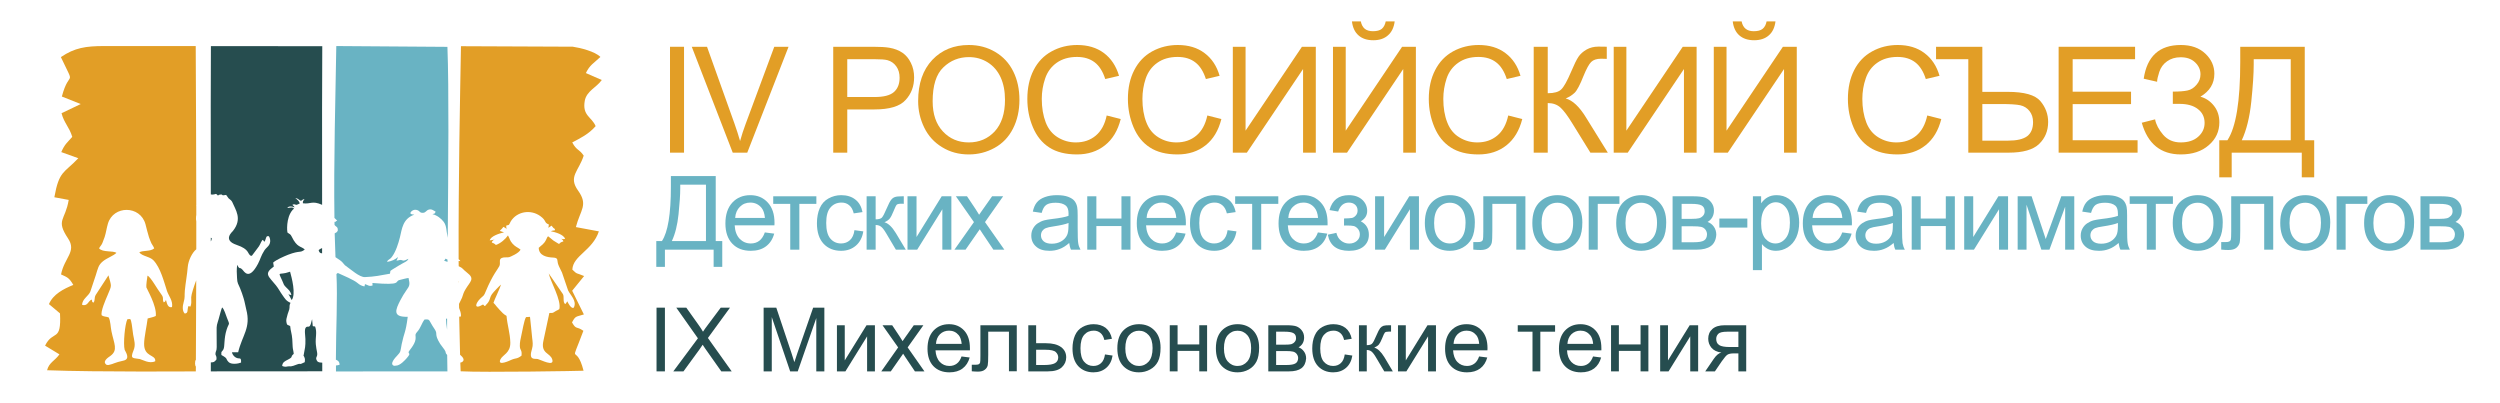 <?xml version="1.0" encoding="UTF-8"?> <svg xmlns="http://www.w3.org/2000/svg" xmlns:xlink="http://www.w3.org/1999/xlink" xmlns:xodm="http://www.corel.com/coreldraw/odm/2003" xml:space="preserve" width="310px" height="50px" version="1.1" style="shape-rendering:geometricPrecision; text-rendering:geometricPrecision; image-rendering:optimizeQuality; fill-rule:evenodd; clip-rule:evenodd" viewBox="0 0 310 50"> <defs> <style type="text/css"> .fil4 {fill:#264D4F} .fil5 {fill:#69B3C3} .fil3 {fill:#E29E26} .fil2 {fill:#264D4F;fill-rule:nonzero} .fil1 {fill:#69B3C3;fill-rule:nonzero} .fil0 {fill:#E29E26;fill-rule:nonzero} </style> </defs> <g id="Слой_x0020_1">  <polygon class="fil0" points="83.08,18.93 83.08,5.8 84.82,5.8 84.82,18.93 "></polygon> <path id="1" class="fil0" d="M90.86 18.93l-5.08 -13.13 1.89 0 3.41 9.54c0.27,0.76 0.5,1.48 0.69,2.15 0.2,-0.72 0.43,-1.44 0.7,-2.15l3.54 -9.54 1.77 0 -5.12 13.13 -1.8 0z"></path> <path id="2" class="fil0" d="M103.32 18.93l0 -13.13 4.96 0c0.87,0 1.53,0.04 2,0.12 0.64,0.11 1.18,0.32 1.62,0.62 0.44,0.3 0.79,0.72 1.05,1.26 0.27,0.54 0.4,1.14 0.4,1.79 0,1.11 -0.35,2.05 -1.07,2.82 -0.7,0.78 -1.99,1.16 -3.85,1.16l-3.37 0 0 5.36 -1.74 0zm1.74 -6.9l3.39 0c1.13,0 1.92,-0.2 2.4,-0.62 0.47,-0.42 0.7,-1.01 0.7,-1.77 0,-0.55 -0.13,-1.02 -0.41,-1.41 -0.28,-0.39 -0.65,-0.65 -1.1,-0.77 -0.29,-0.08 -0.83,-0.12 -1.62,-0.12l-3.36 0 0 4.69z"></path> <path id="3" class="fil0" d="M113.85 12.54c0,-2.18 0.59,-3.88 1.76,-5.12 1.17,-1.23 2.68,-1.84 4.53,-1.84 1.21,0 2.31,0.29 3.28,0.87 0.97,0.57 1.72,1.38 2.23,2.42 0.51,1.03 0.76,2.2 0.76,3.52 0,1.32 -0.27,2.52 -0.8,3.56 -0.54,1.06 -1.3,1.85 -2.29,2.39 -0.98,0.54 -2.05,0.81 -3.19,0.81 -1.24,0 -2.34,-0.3 -3.31,-0.9 -0.98,-0.59 -1.72,-1.41 -2.22,-2.44 -0.5,-1.03 -0.75,-2.12 -0.75,-3.27zm1.8 0.03c0,1.58 0.42,2.82 1.27,3.73 0.85,0.91 1.92,1.36 3.2,1.36 1.31,0 2.38,-0.46 3.23,-1.37 0.84,-0.92 1.27,-2.22 1.27,-3.91 0,-1.07 -0.18,-2 -0.54,-2.79 -0.37,-0.8 -0.9,-1.41 -1.59,-1.85 -0.7,-0.44 -1.48,-0.66 -2.34,-0.66 -1.23,0 -2.29,0.42 -3.17,1.27 -0.89,0.84 -1.33,2.25 -1.33,4.22z"></path> <path id="4" class="fil0" d="M137.23 14.32l1.74 0.44c-0.36,1.43 -1.01,2.51 -1.96,3.26 -0.94,0.75 -2.1,1.13 -3.46,1.13 -1.41,0 -2.56,-0.29 -3.45,-0.87 -0.89,-0.57 -1.56,-1.41 -2.02,-2.5 -0.46,-1.09 -0.69,-2.26 -0.69,-3.51 0,-1.37 0.26,-2.56 0.78,-3.58 0.52,-1.02 1.26,-1.79 2.23,-2.32 0.96,-0.53 2.02,-0.79 3.18,-0.79 1.31,0 2.41,0.33 3.31,1 0.89,0.67 1.51,1.61 1.87,2.82l-1.71 0.4c-0.3,-0.95 -0.75,-1.65 -1.32,-2.08 -0.58,-0.44 -1.31,-0.66 -2.18,-0.66 -1.01,0 -1.85,0.25 -2.53,0.73 -0.67,0.48 -1.15,1.13 -1.42,1.94 -0.28,0.82 -0.42,1.66 -0.42,2.53 0,1.11 0.17,2.09 0.49,2.92 0.32,0.83 0.83,1.45 1.51,1.86 0.69,0.42 1.43,0.62 2.22,0.62 0.98,0 1.8,-0.28 2.47,-0.84 0.67,-0.56 1.13,-1.39 1.36,-2.5z"></path> <path id="5" class="fil0" d="M149.71 14.32l1.74 0.44c-0.36,1.43 -1.01,2.51 -1.96,3.26 -0.94,0.75 -2.1,1.13 -3.47,1.13 -1.41,0 -2.56,-0.29 -3.44,-0.87 -0.89,-0.57 -1.56,-1.41 -2.02,-2.5 -0.46,-1.09 -0.7,-2.26 -0.7,-3.51 0,-1.37 0.26,-2.56 0.79,-3.58 0.52,-1.02 1.26,-1.79 2.22,-2.32 0.97,-0.53 2.03,-0.79 3.18,-0.79 1.32,0 2.42,0.33 3.31,1 0.9,0.67 1.52,1.61 1.87,2.82l-1.7 0.4c-0.31,-0.95 -0.75,-1.65 -1.33,-2.08 -0.57,-0.44 -1.3,-0.66 -2.18,-0.66 -1,0 -1.85,0.25 -2.52,0.73 -0.68,0.48 -1.15,1.13 -1.43,1.94 -0.27,0.82 -0.41,1.66 -0.41,2.53 0,1.11 0.16,2.09 0.49,2.92 0.32,0.83 0.83,1.45 1.51,1.86 0.68,0.42 1.42,0.62 2.22,0.62 0.97,0 1.79,-0.28 2.46,-0.84 0.68,-0.56 1.13,-1.39 1.37,-2.5z"></path> <polygon id="6" class="fil0" points="152.87,5.8 154.45,5.8 154.45,16.2 161.44,5.8 163.16,5.8 163.16,18.93 161.58,18.93 161.58,8.56 154.61,18.93 152.87,18.93 "></polygon> <path id="7" class="fil0" d="M165.29 5.8l1.58 0 0 10.4 6.99 -10.4 1.71 0 0 13.13 -1.57 0 0 -10.37 -6.97 10.37 -1.74 0 0 -13.13zm6.54 -3.15l1.11 0c-0.09,0.75 -0.37,1.33 -0.83,1.73 -0.46,0.41 -1.06,0.61 -1.82,0.61 -0.77,0 -1.38,-0.2 -1.83,-0.6 -0.46,-0.4 -0.73,-0.98 -0.82,-1.74l1.1 0c0.08,0.41 0.25,0.72 0.49,0.92 0.25,0.2 0.59,0.3 1.01,0.3 0.48,0 0.85,-0.09 1.1,-0.29 0.24,-0.2 0.41,-0.51 0.49,-0.93z"></path> <path id="8" class="fil0" d="M187.02 14.32l1.74 0.44c-0.36,1.43 -1.02,2.51 -1.96,3.26 -0.94,0.75 -2.1,1.13 -3.47,1.13 -1.41,0 -2.56,-0.29 -3.44,-0.87 -0.89,-0.57 -1.56,-1.41 -2.02,-2.5 -0.46,-1.09 -0.7,-2.26 -0.7,-3.51 0,-1.37 0.26,-2.56 0.79,-3.58 0.52,-1.02 1.26,-1.79 2.22,-2.32 0.97,-0.53 2.03,-0.79 3.18,-0.79 1.32,0 2.42,0.33 3.31,1 0.9,0.67 1.52,1.61 1.87,2.82l-1.7 0.4c-0.31,-0.95 -0.75,-1.65 -1.33,-2.08 -0.57,-0.44 -1.3,-0.66 -2.18,-0.66 -1.01,0 -1.85,0.25 -2.52,0.73 -0.68,0.48 -1.16,1.13 -1.43,1.94 -0.27,0.82 -0.41,1.66 -0.41,2.53 0,1.11 0.16,2.09 0.49,2.92 0.32,0.83 0.82,1.45 1.51,1.86 0.68,0.42 1.42,0.62 2.22,0.62 0.97,0 1.79,-0.28 2.46,-0.84 0.68,-0.56 1.13,-1.39 1.37,-2.5z"></path> <path id="9" class="fil0" d="M190.18 5.8l1.74 0 0 5.76c0.8,0 1.35,-0.16 1.67,-0.47 0.33,-0.31 0.74,-1.05 1.24,-2.22 0.36,-0.86 0.66,-1.47 0.9,-1.83 0.24,-0.35 0.57,-0.65 1.01,-0.9 0.43,-0.24 0.92,-0.36 1.44,-0.36 0.67,0 1.02,0.01 1.06,0.02l0 1.5c-0.06,0 -0.18,0 -0.35,-0.01 -0.19,0 -0.31,-0.01 -0.35,-0.01 -0.55,0 -0.97,0.14 -1.24,0.41 -0.27,0.27 -0.58,0.84 -0.94,1.72 -0.44,1.11 -0.81,1.81 -1.11,2.1 -0.31,0.29 -0.67,0.52 -1.1,0.7 0.85,0.23 1.69,1.01 2.51,2.35l2.71 4.37 -2.16 0 -2.2 -3.56c-0.6,-0.99 -1.11,-1.67 -1.51,-2.03 -0.41,-0.37 -0.93,-0.56 -1.58,-0.56l0 6.15 -1.74 0 0 -13.13z"></path> <polygon id="10" class="fil0" points="200.1,5.8 201.67,5.8 201.67,16.2 208.66,5.8 210.38,5.8 210.38,18.93 208.81,18.93 208.81,8.56 201.84,18.93 200.1,18.93 "></polygon> <path id="11" class="fil0" d="M212.51 5.8l1.58 0 0 10.4 6.99 -10.4 1.72 0 0 13.13 -1.58 0 0 -10.37 -6.97 10.37 -1.74 0 0 -13.13zm6.55 -3.15l1.1 0c-0.09,0.75 -0.36,1.33 -0.82,1.73 -0.46,0.41 -1.07,0.61 -1.83,0.61 -0.76,0 -1.37,-0.2 -1.83,-0.6 -0.46,-0.4 -0.73,-0.98 -0.82,-1.74l1.1 0c0.08,0.41 0.25,0.72 0.5,0.92 0.25,0.2 0.58,0.3 1,0.3 0.49,0 0.85,-0.09 1.1,-0.29 0.25,-0.2 0.42,-0.51 0.5,-0.93z"></path> <path id="12" class="fil0" d="M238.98 14.32l1.74 0.44c-0.36,1.43 -1.01,2.51 -1.96,3.26 -0.94,0.75 -2.1,1.13 -3.46,1.13 -1.42,0 -2.56,-0.29 -3.45,-0.87 -0.89,-0.57 -1.56,-1.41 -2.02,-2.5 -0.46,-1.09 -0.69,-2.26 -0.69,-3.51 0,-1.37 0.26,-2.56 0.78,-3.58 0.52,-1.02 1.26,-1.79 2.23,-2.32 0.96,-0.53 2.02,-0.79 3.17,-0.79 1.32,0 2.42,0.33 3.31,1 0.9,0.67 1.52,1.61 1.87,2.82l-1.7 0.4c-0.3,-0.95 -0.75,-1.65 -1.32,-2.08 -0.58,-0.44 -1.31,-0.66 -2.19,-0.66 -1,0 -1.85,0.25 -2.52,0.73 -0.68,0.48 -1.15,1.13 -1.42,1.94 -0.28,0.82 -0.42,1.66 -0.42,2.53 0,1.11 0.17,2.09 0.49,2.92 0.32,0.83 0.83,1.45 1.51,1.86 0.69,0.42 1.42,0.62 2.22,0.62 0.97,0 1.79,-0.28 2.47,-0.84 0.67,-0.56 1.12,-1.39 1.36,-2.5z"></path> <path id="13" class="fil0" d="M240.07 5.8l5.74 0 0 5.59 3.14 0c2.06,0 3.41,0.38 4.06,1.15 0.64,0.76 0.96,1.63 0.96,2.58 0,1.1 -0.37,2.01 -1.12,2.73 -0.74,0.72 -2,1.08 -3.79,1.08l-4.99 0 0 -11.59 -4 0 0 -1.54zm5.74 11.64l3.18 0c1.09,0 1.88,-0.18 2.38,-0.55 0.48,-0.37 0.73,-0.95 0.73,-1.75 0,-0.54 -0.15,-1 -0.44,-1.37 -0.29,-0.37 -0.67,-0.61 -1.15,-0.72 -0.47,-0.1 -1.27,-0.15 -2.38,-0.15l-2.32 0 0 4.54z"></path> <polygon id="14" class="fil0" points="255.27,18.93 255.27,5.8 264.75,5.8 264.75,7.34 257.01,7.34 257.01,11.37 264.25,11.37 264.25,12.91 257.01,12.91 257.01,17.39 265.06,17.39 265.06,18.93 "></polygon> <path id="15" class="fil0" d="M265.58 15.22l1.65 -0.42c0.12,0.64 0.46,1.27 1,1.91 0.55,0.63 1.27,0.95 2.17,0.95 0.92,0 1.65,-0.23 2.18,-0.71 0.53,-0.47 0.79,-1.04 0.79,-1.71 0,-0.72 -0.28,-1.3 -0.84,-1.72 -0.55,-0.43 -1.31,-0.64 -2.27,-0.64l-0.83 0 0 -1.52c0.79,0 1.4,-0.05 1.82,-0.14 0.43,-0.09 0.8,-0.33 1.12,-0.71 0.33,-0.37 0.49,-0.81 0.49,-1.29 0,-0.57 -0.22,-1.06 -0.67,-1.49 -0.44,-0.42 -1.03,-0.63 -1.79,-0.63 -0.66,0 -1.22,0.17 -1.68,0.5 -0.47,0.33 -0.79,0.77 -0.97,1.32 -0.18,0.55 -0.27,0.96 -0.27,1.22l-1.66 -0.38c0.41,-2.79 1.94,-4.18 4.6,-4.18 1.28,0 2.29,0.36 3.04,1.07 0.75,0.71 1.12,1.54 1.12,2.5 0,1.22 -0.58,2.16 -1.73,2.84 0.67,0.18 1.23,0.56 1.68,1.13 0.45,0.57 0.67,1.25 0.67,2.05 0,1.13 -0.43,2.07 -1.31,2.83 -0.87,0.77 -2.03,1.15 -3.47,1.15 -2.48,0 -4.1,-1.31 -4.84,-3.93z"></path> <path id="16" class="fil0" d="M277.79 5.8l8 0 0 11.59 1.17 0 0 4.6 -1.54 0 0 -3.06 -8.69 0 0 3.06 -1.54 0 0 -4.6 1.01 0c1.06,-1.6 1.59,-4.82 1.59,-9.67l0 -1.92zm6.26 1.54l-4.59 0 0 0.67c0,1.12 -0.1,2.65 -0.3,4.59 -0.2,1.94 -0.6,3.54 -1.18,4.79l6.07 0 0 -10.05z"></path> <path id="17" class="fil1" d="M83.19 21.83l5.56 0 0 8.06 0.81 0 0 3.2 -1.07 0 0 -2.13 -6.04 0 0 2.13 -1.07 0 0 -3.2 0.7 0c0.74,-1.11 1.11,-3.35 1.11,-6.72l0 -1.34zm4.35 1.07l-3.19 0 0 0.47c0,0.78 -0.07,1.84 -0.21,3.19 -0.14,1.35 -0.42,2.46 -0.83,3.33l4.23 0 0 -6.99z"></path> <path id="18" class="fil1" d="M94.84 28.82l1.16 0.15c-0.18,0.68 -0.52,1.2 -1.01,1.57 -0.5,0.38 -1.13,0.56 -1.89,0.56 -0.97,0 -1.73,-0.29 -2.3,-0.89 -0.56,-0.59 -0.85,-1.43 -0.85,-2.5 0,-1.11 0.29,-1.97 0.86,-2.59 0.57,-0.61 1.31,-0.92 2.23,-0.92 0.88,0 1.6,0.3 2.16,0.91 0.56,0.6 0.84,1.44 0.84,2.53 0,0.07 0,0.17 -0.01,0.3l-4.93 0c0.04,0.73 0.25,1.28 0.62,1.67 0.37,0.38 0.83,0.58 1.38,0.58 0.41,0 0.76,-0.11 1.05,-0.33 0.29,-0.22 0.52,-0.56 0.69,-1.04zm-3.68 -1.8l3.69 0c-0.05,-0.55 -0.19,-0.97 -0.42,-1.25 -0.36,-0.43 -0.82,-0.65 -1.39,-0.65 -0.51,0 -0.94,0.17 -1.29,0.52 -0.35,0.34 -0.55,0.8 -0.59,1.38z"></path> <polygon id="19" class="fil1" points="95.88,24.34 101.23,24.34 101.23,25.28 99.12,25.28 99.12,30.96 97.99,30.96 97.99,25.28 95.88,25.28 "></polygon> <path id="20" class="fil1" d="M105.95 28.54l1.1 0.15c-0.12,0.76 -0.43,1.35 -0.92,1.77 -0.5,0.43 -1.11,0.64 -1.83,0.64 -0.9,0 -1.63,-0.29 -2.18,-0.88 -0.55,-0.59 -0.82,-1.44 -0.82,-2.54 0,-0.71 0.12,-1.34 0.35,-1.87 0.24,-0.54 0.6,-0.94 1.08,-1.2 0.49,-0.27 1.01,-0.41 1.58,-0.41 0.72,0 1.31,0.19 1.76,0.55 0.46,0.36 0.75,0.88 0.88,1.55l-1.09 0.16c-0.1,-0.44 -0.28,-0.78 -0.55,-1 -0.26,-0.23 -0.58,-0.34 -0.95,-0.34 -0.57,0 -1.03,0.2 -1.38,0.61 -0.36,0.4 -0.53,1.04 -0.53,1.92 0,0.89 0.17,1.53 0.51,1.93 0.34,0.4 0.78,0.61 1.33,0.61 0.44,0 0.81,-0.14 1.1,-0.41 0.3,-0.27 0.49,-0.68 0.56,-1.24z"></path> <path id="21" class="fil1" d="M107.46 24.34l1.12 0 0 2.86c0.36,0 0.61,-0.07 0.76,-0.2 0.14,-0.14 0.35,-0.54 0.63,-1.2 0.22,-0.52 0.4,-0.87 0.54,-1.03 0.13,-0.17 0.29,-0.28 0.47,-0.34 0.18,-0.06 0.47,-0.09 0.86,-0.09l0.23 0 0 0.93 -0.31 -0.01c-0.3,0 -0.49,0.05 -0.57,0.13 -0.09,0.1 -0.22,0.37 -0.4,0.82 -0.17,0.43 -0.33,0.73 -0.47,0.9 -0.14,0.17 -0.36,0.32 -0.65,0.45 0.48,0.13 0.95,0.58 1.42,1.35l1.23 2.05 -1.23 0 -1.21 -2.04c-0.25,-0.42 -0.46,-0.69 -0.64,-0.82 -0.18,-0.13 -0.4,-0.2 -0.66,-0.2l0 3.06 -1.12 0 0 -6.62z"></path> <polygon id="22" class="fil1" points="112.53,24.34 113.65,24.34 113.65,29.39 116.77,24.34 117.97,24.34 117.97,30.96 116.85,30.96 116.85,25.95 113.73,30.96 112.53,30.96 "></polygon> <path id="23" class="fil1" d="M118.35 30.96l2.42 -3.42 -2.24 -3.2 1.38 0 1.05 1.57c0.19,0.29 0.34,0.53 0.45,0.72 0.19,-0.27 0.36,-0.51 0.51,-0.73l1.1 -1.56 1.37 0 -2.25 3.2 2.4 3.42 -1.36 0 -1.37 -2.04 -0.32 -0.49 -1.76 2.53 -1.38 0z"></path> <path id="24" class="fil1" d="M132.58 30.13c-0.41,0.36 -0.81,0.61 -1.2,0.75 -0.38,0.15 -0.8,0.22 -1.24,0.22 -0.73,0 -1.28,-0.17 -1.67,-0.53 -0.4,-0.35 -0.59,-0.8 -0.59,-1.35 0,-0.33 0.07,-0.62 0.22,-0.89 0.15,-0.27 0.34,-0.48 0.58,-0.64 0.24,-0.16 0.51,-0.29 0.81,-0.37 0.22,-0.06 0.55,-0.11 1,-0.17 0.9,-0.1 1.57,-0.23 2,-0.38 0,-0.15 0.01,-0.25 0.01,-0.29 0,-0.46 -0.11,-0.78 -0.32,-0.97 -0.29,-0.25 -0.72,-0.37 -1.28,-0.37 -0.53,0 -0.92,0.09 -1.17,0.27 -0.26,0.19 -0.44,0.52 -0.56,0.99l-1.1 -0.16c0.1,-0.46 0.26,-0.85 0.49,-1.13 0.23,-0.29 0.56,-0.51 1,-0.67 0.43,-0.16 0.93,-0.24 1.5,-0.24 0.57,0 1.03,0.07 1.38,0.2 0.36,0.14 0.62,0.3 0.78,0.5 0.17,0.21 0.29,0.46 0.35,0.77 0.04,0.19 0.06,0.54 0.06,1.03l0 1.49c0,1.04 0.02,1.7 0.07,1.97 0.04,0.28 0.14,0.55 0.28,0.8l-1.18 0c-0.11,-0.23 -0.18,-0.51 -0.22,-0.83zm-0.08 -2.48c-0.41,0.16 -1.03,0.3 -1.84,0.42 -0.46,0.06 -0.79,0.14 -0.98,0.22 -0.2,0.08 -0.34,0.21 -0.45,0.36 -0.1,0.16 -0.15,0.34 -0.15,0.54 0,0.29 0.11,0.54 0.34,0.74 0.22,0.19 0.56,0.29 0.99,0.29 0.43,0 0.82,-0.09 1.16,-0.28 0.33,-0.19 0.58,-0.44 0.74,-0.77 0.12,-0.25 0.18,-0.62 0.18,-1.11l0.01 -0.41z"></path> <polygon id="25" class="fil1" points="134.82,24.34 135.95,24.34 135.95,27.1 139.06,27.1 139.06,24.34 140.18,24.34 140.18,30.96 139.06,30.96 139.06,28.03 135.95,28.03 135.95,30.96 134.82,30.96 "></polygon> <path id="26" class="fil1" d="M145.85 28.82l1.16 0.15c-0.18,0.68 -0.52,1.2 -1.01,1.57 -0.49,0.38 -1.12,0.56 -1.89,0.56 -0.97,0 -1.73,-0.29 -2.3,-0.89 -0.56,-0.59 -0.85,-1.43 -0.85,-2.5 0,-1.11 0.29,-1.97 0.86,-2.59 0.57,-0.61 1.31,-0.92 2.23,-0.92 0.88,0 1.6,0.3 2.16,0.91 0.56,0.6 0.84,1.44 0.84,2.53 0,0.07 0,0.17 -0.01,0.3l-4.93 0c0.04,0.73 0.25,1.28 0.62,1.67 0.37,0.38 0.83,0.58 1.38,0.58 0.41,0 0.76,-0.11 1.05,-0.33 0.29,-0.22 0.52,-0.56 0.69,-1.04zm-3.67 -1.8l3.68 0c-0.05,-0.55 -0.19,-0.97 -0.42,-1.25 -0.36,-0.43 -0.82,-0.65 -1.39,-0.65 -0.51,0 -0.94,0.17 -1.29,0.52 -0.35,0.34 -0.55,0.8 -0.58,1.38z"></path> <path id="27" class="fil1" d="M152.22 28.54l1.1 0.15c-0.12,0.76 -0.43,1.35 -0.93,1.77 -0.49,0.43 -1.1,0.64 -1.82,0.64 -0.91,0 -1.63,-0.29 -2.18,-0.88 -0.55,-0.59 -0.83,-1.44 -0.83,-2.54 0,-0.71 0.12,-1.34 0.36,-1.87 0.24,-0.54 0.59,-0.94 1.08,-1.2 0.48,-0.27 1.01,-0.41 1.58,-0.41 0.71,0 1.3,0.19 1.76,0.55 0.45,0.36 0.75,0.88 0.88,1.55l-1.09 0.16c-0.1,-0.44 -0.29,-0.78 -0.55,-1 -0.27,-0.23 -0.58,-0.34 -0.96,-0.34 -0.56,0 -1.02,0.2 -1.38,0.61 -0.35,0.4 -0.53,1.04 -0.53,1.92 0,0.89 0.17,1.53 0.51,1.93 0.35,0.4 0.79,0.61 1.34,0.61 0.44,0 0.81,-0.14 1.1,-0.41 0.3,-0.27 0.48,-0.68 0.56,-1.24z"></path> <polygon id="28" class="fil1" points="153.16,24.34 158.51,24.34 158.51,25.28 156.39,25.28 156.39,30.96 155.27,30.96 155.27,25.28 153.16,25.28 "></polygon> <path id="29" class="fil1" d="M163.42 28.82l1.16 0.15c-0.18,0.68 -0.51,1.2 -1.01,1.57 -0.49,0.38 -1.12,0.56 -1.89,0.56 -0.96,0 -1.73,-0.29 -2.29,-0.89 -0.57,-0.59 -0.85,-1.43 -0.85,-2.5 0,-1.11 0.28,-1.97 0.86,-2.59 0.57,-0.61 1.31,-0.92 2.22,-0.92 0.88,0 1.6,0.3 2.16,0.91 0.56,0.6 0.84,1.44 0.84,2.53 0,0.07 0,0.17 0,0.3l-4.93 0c0.04,0.73 0.24,1.28 0.61,1.67 0.37,0.38 0.83,0.58 1.38,0.58 0.41,0 0.76,-0.11 1.05,-0.33 0.29,-0.22 0.52,-0.56 0.69,-1.04zm-3.67 -1.8l3.69 0c-0.05,-0.55 -0.19,-0.97 -0.43,-1.25 -0.35,-0.43 -0.81,-0.65 -1.38,-0.65 -0.52,0 -0.95,0.17 -1.3,0.52 -0.35,0.34 -0.54,0.8 -0.58,1.38z"></path> <path id="30" class="fil1" d="M166.66 27.97l0 -0.88c0.47,-0.01 0.79,-0.03 0.96,-0.06 0.17,-0.03 0.34,-0.13 0.49,-0.3 0.15,-0.16 0.23,-0.37 0.23,-0.62 0,-0.3 -0.1,-0.54 -0.3,-0.72 -0.2,-0.18 -0.46,-0.27 -0.78,-0.27 -0.63,0 -1.08,0.37 -1.33,1.11l-1.07 -0.18c0.33,-1.23 1.13,-1.85 2.4,-1.85 0.71,0 1.26,0.2 1.67,0.58 0.4,0.38 0.6,0.84 0.6,1.38 0,0.54 -0.26,0.97 -0.79,1.28 0.34,0.18 0.59,0.41 0.75,0.68 0.17,0.28 0.25,0.61 0.25,0.99 0,0.59 -0.21,1.07 -0.64,1.44 -0.44,0.37 -1.04,0.55 -1.82,0.55 -1.51,0 -2.38,-0.66 -2.63,-2l1.06 -0.23c0.1,0.42 0.29,0.75 0.59,0.98 0.29,0.23 0.62,0.35 1,0.35 0.38,0 0.69,-0.11 0.94,-0.32 0.26,-0.22 0.38,-0.49 0.38,-0.82 0,-0.26 -0.08,-0.48 -0.23,-0.67 -0.16,-0.19 -0.33,-0.31 -0.51,-0.36 -0.18,-0.05 -0.5,-0.07 -0.97,-0.07 -0.04,0 -0.12,0 -0.25,0.01z"></path> <polygon id="31" class="fil1" points="170.51,24.34 171.63,24.34 171.63,29.39 174.75,24.34 175.95,24.34 175.95,30.96 174.83,30.96 174.83,25.95 171.72,30.96 170.51,30.96 "></polygon> <path id="32" class="fil1" d="M176.68 27.65c0,-1.22 0.34,-2.12 1.02,-2.71 0.57,-0.49 1.26,-0.74 2.08,-0.74 0.91,0 1.66,0.3 2.23,0.9 0.58,0.59 0.87,1.41 0.87,2.46 0,0.85 -0.13,1.52 -0.38,2.01 -0.26,0.48 -0.63,0.86 -1.12,1.13 -0.49,0.27 -1.02,0.4 -1.6,0.4 -0.92,0 -1.67,-0.29 -2.24,-0.88 -0.57,-0.6 -0.86,-1.45 -0.86,-2.57zm1.15 0.01c0,0.84 0.18,1.48 0.55,1.89 0.37,0.43 0.84,0.64 1.4,0.64 0.56,0 1.02,-0.21 1.4,-0.64 0.37,-0.42 0.55,-1.07 0.55,-1.93 0,-0.82 -0.19,-1.43 -0.56,-1.85 -0.37,-0.42 -0.83,-0.63 -1.39,-0.63 -0.56,0 -1.03,0.2 -1.4,0.62 -0.37,0.42 -0.55,1.05 -0.55,1.9z"></path> <path id="33" class="fil1" d="M183.93 24.34l5.22 0 0 6.62 -1.13 0 0 -5.68 -2.97 0 0 3.29c0,0.77 -0.02,1.27 -0.07,1.52 -0.05,0.24 -0.19,0.45 -0.41,0.64 -0.23,0.18 -0.55,0.27 -0.97,0.27 -0.27,0 -0.57,-0.01 -0.91,-0.05l0 -0.93 0.49 0c0.24,0 0.4,-0.02 0.5,-0.07 0.1,-0.05 0.17,-0.13 0.2,-0.23 0.03,-0.1 0.05,-0.44 0.05,-1.01l0 -4.37z"></path> <path id="34" class="fil1" d="M190.01 27.65c0,-1.22 0.34,-2.12 1.03,-2.71 0.56,-0.49 1.26,-0.74 2.08,-0.74 0.91,0 1.65,0.3 2.23,0.9 0.57,0.59 0.86,1.41 0.86,2.46 0,0.85 -0.12,1.52 -0.38,2.01 -0.25,0.48 -0.63,0.86 -1.12,1.13 -0.48,0.27 -1.02,0.4 -1.59,0.4 -0.93,0 -1.68,-0.29 -2.25,-0.88 -0.57,-0.6 -0.86,-1.45 -0.86,-2.57zm1.15 0.01c0,0.84 0.19,1.48 0.56,1.89 0.37,0.43 0.83,0.64 1.4,0.64 0.56,0 1.02,-0.21 1.39,-0.64 0.37,-0.42 0.56,-1.07 0.56,-1.93 0,-0.82 -0.19,-1.43 -0.56,-1.85 -0.38,-0.42 -0.84,-0.63 -1.39,-0.63 -0.57,0 -1.03,0.2 -1.4,0.62 -0.37,0.42 -0.56,1.05 -0.56,1.9z"></path> <polygon id="35" class="fil1" points="197,24.34 200.81,24.34 200.81,25.28 198.12,25.28 198.12,30.96 197,30.96 "></polygon> <path id="36" class="fil1" d="M200.41 27.65c0,-1.22 0.34,-2.12 1.03,-2.71 0.57,-0.49 1.26,-0.74 2.08,-0.74 0.91,0 1.65,0.3 2.23,0.9 0.57,0.59 0.86,1.41 0.86,2.46 0,0.85 -0.12,1.52 -0.38,2.01 -0.25,0.48 -0.63,0.86 -1.11,1.13 -0.49,0.27 -1.02,0.4 -1.6,0.4 -0.93,0 -1.68,-0.29 -2.25,-0.88 -0.57,-0.6 -0.86,-1.45 -0.86,-2.57zm1.15 0.01c0,0.84 0.19,1.48 0.56,1.89 0.37,0.43 0.84,0.64 1.4,0.64 0.56,0 1.02,-0.21 1.39,-0.64 0.37,-0.42 0.56,-1.07 0.56,-1.93 0,-0.82 -0.19,-1.43 -0.56,-1.85 -0.38,-0.42 -0.84,-0.63 -1.39,-0.63 -0.56,0 -1.03,0.2 -1.4,0.62 -0.37,0.42 -0.56,1.05 -0.56,1.9z"></path> <path id="37" class="fil1" d="M207.4 24.34l2.58 0c0.63,0 1.11,0.06 1.42,0.16 0.3,0.11 0.57,0.3 0.79,0.59 0.22,0.28 0.34,0.62 0.34,1.01 0,0.32 -0.07,0.6 -0.2,0.83 -0.13,0.24 -0.33,0.44 -0.59,0.59 0.31,0.11 0.57,0.3 0.77,0.58 0.21,0.29 0.31,0.63 0.31,1.01 -0.04,0.63 -0.27,1.1 -0.67,1.4 -0.41,0.3 -1,0.45 -1.77,0.45l-2.98 0 0 -6.62zm1.12 2.8l1.19 0c0.47,0 0.8,-0.03 0.98,-0.08 0.18,-0.05 0.34,-0.15 0.48,-0.3 0.14,-0.15 0.21,-0.34 0.21,-0.55 0,-0.35 -0.13,-0.59 -0.37,-0.73 -0.25,-0.14 -0.67,-0.2 -1.26,-0.2l-1.23 0 0 1.86zm0 2.9l1.47 0c0.64,0 1.07,-0.07 1.31,-0.22 0.23,-0.14 0.36,-0.4 0.37,-0.76 0,-0.21 -0.07,-0.41 -0.2,-0.59 -0.14,-0.18 -0.32,-0.29 -0.54,-0.34 -0.22,-0.05 -0.57,-0.07 -1.05,-0.07l-1.36 0 0 1.98z"></path> <polygon id="38" class="fil1" points="213.2,28.22 213.2,27.1 216.67,27.1 216.67,28.22 "></polygon> <path id="39" class="fil1" d="M217.36 33.5l0 -9.16 1.02 0 0 0.87c0.24,-0.33 0.51,-0.59 0.82,-0.75 0.3,-0.17 0.67,-0.26 1.1,-0.26 0.56,0 1.06,0.15 1.49,0.44 0.43,0.29 0.76,0.7 0.98,1.23 0.22,0.53 0.33,1.1 0.33,1.73 0,0.68 -0.12,1.29 -0.36,1.83 -0.25,0.54 -0.6,0.95 -1.06,1.24 -0.46,0.29 -0.95,0.43 -1.46,0.43 -0.37,0 -0.71,-0.07 -1.01,-0.23 -0.29,-0.16 -0.54,-0.36 -0.73,-0.6l0 3.23 -1.12 0zm1.02 -5.81c0,0.85 0.17,1.48 0.51,1.89 0.35,0.4 0.77,0.61 1.26,0.61 0.49,0 0.92,-0.21 1.27,-0.64 0.35,-0.42 0.53,-1.07 0.53,-1.95 0,-0.84 -0.17,-1.47 -0.52,-1.89 -0.34,-0.42 -0.76,-0.63 -1.24,-0.63 -0.47,0 -0.89,0.23 -1.26,0.67 -0.37,0.45 -0.55,1.09 -0.55,1.94z"></path> <path id="40" class="fil1" d="M228.44 28.82l1.16 0.15c-0.18,0.68 -0.52,1.2 -1.01,1.57 -0.5,0.38 -1.13,0.56 -1.89,0.56 -0.97,0 -1.73,-0.29 -2.3,-0.89 -0.57,-0.59 -0.85,-1.43 -0.85,-2.5 0,-1.11 0.29,-1.97 0.86,-2.59 0.57,-0.61 1.31,-0.92 2.22,-0.92 0.89,0 1.61,0.3 2.17,0.91 0.56,0.6 0.84,1.44 0.84,2.53 0,0.07 -0.01,0.17 -0.01,0.3l-4.93 0c0.04,0.73 0.25,1.28 0.62,1.67 0.36,0.38 0.83,0.58 1.38,0.58 0.41,0 0.76,-0.11 1.05,-0.33 0.29,-0.22 0.52,-0.56 0.69,-1.04zm-3.68 -1.8l3.69 0c-0.05,-0.55 -0.19,-0.97 -0.42,-1.25 -0.36,-0.43 -0.82,-0.65 -1.39,-0.65 -0.51,0 -0.94,0.17 -1.3,0.52 -0.34,0.34 -0.54,0.8 -0.58,1.38z"></path> <path id="41" class="fil1" d="M234.81 30.13c-0.42,0.36 -0.82,0.61 -1.21,0.75 -0.38,0.15 -0.79,0.22 -1.23,0.22 -0.73,0 -1.29,-0.17 -1.68,-0.53 -0.39,-0.35 -0.59,-0.8 -0.59,-1.35 0,-0.33 0.08,-0.62 0.22,-0.89 0.15,-0.27 0.35,-0.48 0.58,-0.64 0.24,-0.16 0.51,-0.29 0.81,-0.37 0.22,-0.06 0.56,-0.11 1,-0.17 0.91,-0.1 1.58,-0.23 2,-0.38 0.01,-0.15 0.01,-0.25 0.01,-0.29 0,-0.46 -0.11,-0.78 -0.32,-0.97 -0.29,-0.25 -0.71,-0.37 -1.28,-0.37 -0.53,0 -0.92,0.09 -1.17,0.27 -0.25,0.19 -0.44,0.52 -0.56,0.99l-1.1 -0.16c0.1,-0.46 0.27,-0.85 0.5,-1.13 0.23,-0.29 0.56,-0.51 0.99,-0.67 0.43,-0.16 0.94,-0.24 1.51,-0.24 0.56,0 1.02,0.07 1.38,0.2 0.35,0.14 0.61,0.3 0.78,0.5 0.16,0.21 0.28,0.46 0.35,0.77 0.03,0.19 0.05,0.54 0.05,1.03l0 1.49c0,1.04 0.03,1.7 0.07,1.97 0.05,0.28 0.14,0.55 0.28,0.8l-1.18 0c-0.11,-0.23 -0.18,-0.51 -0.21,-0.83zm-0.09 -2.48c-0.41,0.16 -1.02,0.3 -1.84,0.42 -0.46,0.06 -0.79,0.14 -0.98,0.22 -0.19,0.08 -0.34,0.21 -0.44,0.36 -0.11,0.16 -0.16,0.34 -0.16,0.54 0,0.29 0.11,0.54 0.34,0.74 0.23,0.19 0.56,0.29 1,0.29 0.43,0 0.81,-0.09 1.15,-0.28 0.34,-0.19 0.58,-0.44 0.74,-0.77 0.12,-0.25 0.18,-0.62 0.18,-1.11l0.01 -0.41z"></path> <polygon id="42" class="fil1" points="237.05,24.34 238.17,24.34 238.17,27.1 241.28,27.1 241.28,24.34 242.4,24.34 242.4,30.96 241.28,30.96 241.28,28.03 238.17,28.03 238.17,30.96 237.05,30.96 "></polygon> <polygon id="43" class="fil1" points="243.56,24.34 244.68,24.34 244.68,29.39 247.8,24.34 249,24.34 249,30.96 247.88,30.96 247.88,25.95 244.77,30.96 243.56,30.96 "></polygon> <polygon id="44" class="fil1" points="250.19,24.34 251.92,24.34 253.67,29.64 255.6,24.34 257.21,24.34 257.21,30.96 256.08,30.96 256.08,25.63 254.13,30.96 253.13,30.96 251.29,25.38 251.29,30.96 250.19,30.96 "></polygon> <path id="45" class="fil1" d="M262.71 30.13c-0.41,0.36 -0.81,0.61 -1.2,0.75 -0.38,0.15 -0.8,0.22 -1.24,0.22 -0.73,0 -1.29,-0.17 -1.68,-0.53 -0.39,-0.35 -0.58,-0.8 -0.58,-1.35 0,-0.33 0.07,-0.62 0.22,-0.89 0.15,-0.27 0.34,-0.48 0.58,-0.64 0.24,-0.16 0.51,-0.29 0.81,-0.37 0.22,-0.06 0.55,-0.11 1,-0.17 0.9,-0.1 1.57,-0.23 2,-0.38 0,-0.15 0,-0.25 0,-0.29 0,-0.46 -0.1,-0.78 -0.31,-0.97 -0.29,-0.25 -0.72,-0.37 -1.28,-0.37 -0.53,0 -0.92,0.09 -1.18,0.27 -0.25,0.19 -0.43,0.52 -0.56,0.99l-1.09 -0.16c0.1,-0.46 0.26,-0.85 0.49,-1.13 0.23,-0.29 0.56,-0.51 1,-0.67 0.43,-0.16 0.93,-0.24 1.5,-0.24 0.57,0 1.03,0.07 1.38,0.2 0.36,0.14 0.62,0.3 0.78,0.5 0.17,0.21 0.29,0.46 0.35,0.77 0.04,0.19 0.06,0.54 0.06,1.03l0 1.49c0,1.04 0.02,1.7 0.07,1.97 0.04,0.28 0.14,0.55 0.27,0.8l-1.17 0c-0.11,-0.23 -0.18,-0.51 -0.22,-0.83zm-0.09 -2.48c-0.4,0.16 -1.02,0.3 -1.83,0.42 -0.46,0.06 -0.79,0.14 -0.99,0.22 -0.19,0.08 -0.33,0.21 -0.44,0.36 -0.1,0.16 -0.15,0.34 -0.15,0.54 0,0.29 0.11,0.54 0.34,0.74 0.22,0.19 0.56,0.29 0.99,0.29 0.43,0 0.82,-0.09 1.16,-0.28 0.33,-0.19 0.58,-0.44 0.74,-0.77 0.12,-0.25 0.18,-0.62 0.18,-1.11l0 -0.41z"></path> <polygon id="46" class="fil1" points="264.08,24.34 269.44,24.34 269.44,25.28 267.32,25.28 267.32,30.96 266.2,30.96 266.2,25.28 264.08,25.28 "></polygon> <path id="47" class="fil1" d="M269.42 27.65c0,-1.22 0.34,-2.12 1.02,-2.71 0.57,-0.49 1.26,-0.74 2.08,-0.74 0.91,0 1.65,0.3 2.23,0.9 0.58,0.59 0.87,1.41 0.87,2.46 0,0.85 -0.13,1.52 -0.39,2.01 -0.25,0.48 -0.62,0.86 -1.11,1.13 -0.49,0.27 -1.02,0.4 -1.6,0.4 -0.93,0 -1.67,-0.29 -2.25,-0.88 -0.57,-0.6 -0.85,-1.45 -0.85,-2.57zm1.15 0.01c0,0.84 0.18,1.48 0.55,1.89 0.37,0.43 0.84,0.64 1.4,0.64 0.56,0 1.02,-0.21 1.39,-0.64 0.37,-0.42 0.56,-1.07 0.56,-1.93 0,-0.82 -0.19,-1.43 -0.56,-1.85 -0.37,-0.42 -0.84,-0.63 -1.39,-0.63 -0.56,0 -1.03,0.2 -1.4,0.62 -0.37,0.42 -0.55,1.05 -0.55,1.9z"></path> <path id="48" class="fil1" d="M276.67 24.34l5.21 0 0 6.62 -1.12 0 0 -5.68 -2.97 0 0 3.29c0,0.77 -0.02,1.27 -0.07,1.52 -0.06,0.24 -0.19,0.45 -0.41,0.64 -0.23,0.18 -0.55,0.27 -0.98,0.27 -0.26,0 -0.56,-0.01 -0.9,-0.05l0 -0.93 0.49 0c0.23,0 0.4,-0.02 0.5,-0.07 0.1,-0.05 0.17,-0.13 0.2,-0.23 0.03,-0.1 0.05,-0.44 0.05,-1.01l0 -4.37z"></path> <path id="49" class="fil1" d="M282.75 27.65c0,-1.22 0.34,-2.12 1.02,-2.71 0.57,-0.49 1.27,-0.74 2.09,-0.74 0.9,0 1.65,0.3 2.23,0.9 0.57,0.59 0.86,1.41 0.86,2.46 0,0.85 -0.13,1.52 -0.38,2.01 -0.26,0.48 -0.63,0.86 -1.12,1.13 -0.48,0.27 -1.02,0.4 -1.59,0.4 -0.93,0 -1.68,-0.29 -2.25,-0.88 -0.57,-0.6 -0.86,-1.45 -0.86,-2.57zm1.15 0.01c0,0.84 0.19,1.48 0.56,1.89 0.37,0.43 0.83,0.64 1.4,0.64 0.55,0 1.02,-0.21 1.39,-0.64 0.37,-0.42 0.55,-1.07 0.55,-1.93 0,-0.82 -0.18,-1.43 -0.56,-1.85 -0.37,-0.42 -0.83,-0.63 -1.38,-0.63 -0.57,0 -1.03,0.2 -1.4,0.62 -0.37,0.42 -0.56,1.05 -0.56,1.9z"></path> <polygon id="50" class="fil1" points="289.74,24.34 293.55,24.34 293.55,25.28 290.86,25.28 290.86,30.96 289.74,30.96 "></polygon> <path id="51" class="fil1" d="M293.15 27.65c0,-1.22 0.34,-2.12 1.03,-2.71 0.56,-0.49 1.26,-0.74 2.08,-0.74 0.9,0 1.65,0.3 2.23,0.9 0.57,0.59 0.86,1.41 0.86,2.46 0,0.85 -0.13,1.52 -0.38,2.01 -0.26,0.48 -0.63,0.86 -1.12,1.13 -0.48,0.27 -1.02,0.4 -1.59,0.4 -0.93,0 -1.68,-0.29 -2.25,-0.88 -0.57,-0.6 -0.86,-1.45 -0.86,-2.57zm1.15 0.01c0,0.84 0.19,1.48 0.56,1.89 0.37,0.43 0.83,0.64 1.4,0.64 0.55,0 1.02,-0.21 1.39,-0.64 0.37,-0.42 0.55,-1.07 0.55,-1.93 0,-0.82 -0.18,-1.43 -0.56,-1.85 -0.37,-0.42 -0.83,-0.63 -1.38,-0.63 -0.57,0 -1.03,0.2 -1.4,0.62 -0.37,0.42 -0.56,1.05 -0.56,1.9z"></path> <path id="52" class="fil1" d="M300.14 24.34l2.58 0c0.63,0 1.1,0.06 1.41,0.16 0.31,0.11 0.58,0.3 0.8,0.59 0.22,0.28 0.33,0.62 0.33,1.01 0,0.32 -0.06,0.6 -0.19,0.83 -0.13,0.24 -0.33,0.44 -0.59,0.59 0.31,0.11 0.57,0.3 0.77,0.58 0.21,0.29 0.31,0.63 0.31,1.01 -0.04,0.63 -0.27,1.1 -0.67,1.4 -0.41,0.3 -1,0.45 -1.78,0.45l-2.97 0 0 -6.62zm1.12 2.8l1.19 0c0.47,0 0.8,-0.03 0.98,-0.08 0.18,-0.05 0.33,-0.15 0.48,-0.3 0.14,-0.15 0.21,-0.34 0.21,-0.55 0,-0.35 -0.13,-0.59 -0.37,-0.73 -0.25,-0.14 -0.67,-0.2 -1.26,-0.2l-1.23 0 0 1.86zm0 2.9l1.47 0c0.64,0 1.07,-0.07 1.31,-0.22 0.23,-0.14 0.36,-0.4 0.37,-0.76 0,-0.21 -0.07,-0.41 -0.2,-0.59 -0.14,-0.18 -0.32,-0.29 -0.54,-0.34 -0.22,-0.05 -0.57,-0.07 -1.06,-0.07l-1.35 0 0 1.98z"></path> <polygon class="fil2" points="81.41,46.05 81.41,38.15 82.45,38.15 82.45,46.05 "></polygon> <path id="1" class="fil2" d="M83.49 46.05l3.05 -4.1 -2.68 -3.8 1.24 0 1.44 2.02c0.3,0.42 0.51,0.74 0.63,0.96 0.18,-0.27 0.39,-0.57 0.63,-0.88l1.57 -2.1 1.15 0 -2.74 3.76 2.95 4.14 -1.29 0 -1.99 -2.82c-0.11,-0.16 -0.22,-0.32 -0.32,-0.48 -0.18,0.27 -0.3,0.46 -0.38,0.56l-2 2.74 -1.26 0z"></path> <path id="2" class="fil2" d="M94.69 46.05l0 -7.9 1.57 0 1.87 5.59c0.17,0.52 0.29,0.91 0.37,1.17 0.09,-0.29 0.23,-0.71 0.42,-1.26l1.91 -5.5 1.39 0 0 7.9 -1 0 0 -6.61 -2.3 6.61 -0.94 0 -2.28 -6.73 0 6.73 -1.01 0z"></path> <polygon id="3" class="fil2" points="103.78,40.33 104.75,40.33 104.75,44.69 107.45,40.33 108.49,40.33 108.49,46.05 107.52,46.05 107.52,41.71 104.83,46.05 103.78,46.05 "></polygon> <path id="4" class="fil2" d="M109.28 46.05l2.09 -2.97 -1.94 -2.75 1.2 0 0.9 1.35c0.17,0.25 0.3,0.46 0.39,0.62 0.17,-0.23 0.31,-0.44 0.44,-0.63l0.95 -1.34 1.19 0 -1.95 2.75 2.08 2.97 -1.18 0 -1.19 -1.77 -0.27 -0.42 -1.53 2.19 -1.18 0z"></path> <path id="5" class="fil2" d="M119.23 44.2l1.01 0.13c-0.16,0.58 -0.45,1.04 -0.88,1.36 -0.42,0.32 -0.97,0.48 -1.63,0.48 -0.83,0 -1.5,-0.26 -1.99,-0.77 -0.49,-0.51 -0.73,-1.24 -0.73,-2.16 0,-0.96 0.25,-1.71 0.74,-2.24 0.5,-0.53 1.14,-0.8 1.93,-0.8 0.76,0 1.38,0.26 1.87,0.78 0.48,0.52 0.72,1.26 0.72,2.2 0,0.06 0,0.14 0,0.26l-4.27 0c0.04,0.62 0.22,1.1 0.54,1.44 0.31,0.33 0.71,0.5 1.19,0.5 0.35,0 0.66,-0.1 0.91,-0.29 0.25,-0.18 0.45,-0.48 0.59,-0.89zm-3.17 -1.56l3.19 0c-0.05,-0.48 -0.17,-0.84 -0.37,-1.08 -0.31,-0.37 -0.71,-0.56 -1.2,-0.56 -0.44,0 -0.82,0.15 -1.12,0.44 -0.3,0.3 -0.47,0.7 -0.5,1.2z"></path> <path id="6" class="fil2" d="M121.57 40.33l4.51 0 0 5.71 -0.97 0 0 -4.91 -2.57 0 0 2.85c0,0.66 -0.02,1.1 -0.06,1.31 -0.05,0.21 -0.16,0.4 -0.36,0.55 -0.19,0.16 -0.47,0.24 -0.84,0.24 -0.22,0 -0.48,-0.01 -0.78,-0.04l0 -0.81 0.43 0c0.2,0 0.34,-0.02 0.43,-0.06 0.08,-0.04 0.14,-0.11 0.17,-0.2 0.03,-0.09 0.04,-0.38 0.04,-0.87l0 -3.77z"></path> <path id="7" class="fil2" d="M127.51 40.33l0.97 0 0 2.23 1.23 0c0.8,0 1.42,0.16 1.85,0.47 0.43,0.31 0.65,0.74 0.65,1.28 0,0.48 -0.18,0.89 -0.54,1.23 -0.36,0.34 -0.94,0.51 -1.74,0.51l-2.42 0 0 -5.72zm0.97 4.93l1.02 0c0.62,0 1.06,-0.08 1.32,-0.23 0.26,-0.15 0.4,-0.39 0.4,-0.71 0,-0.24 -0.1,-0.47 -0.3,-0.66 -0.19,-0.19 -0.62,-0.29 -1.29,-0.29l-1.15 0 0 1.89z"></path> <path id="8" class="fil2" d="M137.02 43.95l0.94 0.14c-0.1,0.65 -0.36,1.16 -0.79,1.53 -0.43,0.37 -0.96,0.55 -1.58,0.55 -0.78,0 -1.41,-0.26 -1.89,-0.77 -0.47,-0.51 -0.71,-1.24 -0.71,-2.19 0,-0.62 0.11,-1.16 0.31,-1.62 0.2,-0.46 0.51,-0.81 0.93,-1.04 0.42,-0.23 0.87,-0.35 1.37,-0.35 0.62,0 1.12,0.16 1.52,0.47 0.39,0.32 0.65,0.77 0.76,1.34l-0.94 0.15c-0.09,-0.39 -0.25,-0.68 -0.48,-0.87 -0.23,-0.19 -0.5,-0.29 -0.83,-0.29 -0.48,0 -0.88,0.17 -1.19,0.52 -0.3,0.35 -0.46,0.9 -0.46,1.66 0,0.77 0.15,1.33 0.45,1.67 0.29,0.35 0.68,0.53 1.15,0.53 0.38,0 0.7,-0.12 0.95,-0.35 0.26,-0.23 0.42,-0.59 0.49,-1.08z"></path> <path id="9" class="fil2" d="M138.55 43.19c0,-1.06 0.29,-1.84 0.89,-2.35 0.49,-0.42 1.09,-0.64 1.79,-0.64 0.79,0 1.43,0.26 1.93,0.78 0.5,0.51 0.75,1.22 0.75,2.13 0,0.73 -0.11,1.31 -0.33,1.73 -0.22,0.42 -0.54,0.75 -0.97,0.98 -0.42,0.23 -0.88,0.35 -1.38,0.35 -0.8,0 -1.44,-0.26 -1.94,-0.77 -0.49,-0.51 -0.74,-1.25 -0.74,-2.21zm0.99 0c0,0.73 0.16,1.28 0.48,1.64 0.32,0.36 0.73,0.55 1.21,0.55 0.49,0 0.89,-0.19 1.21,-0.55 0.32,-0.37 0.48,-0.92 0.48,-1.67 0,-0.71 -0.16,-1.24 -0.49,-1.61 -0.32,-0.36 -0.72,-0.54 -1.2,-0.54 -0.48,0 -0.89,0.18 -1.21,0.54 -0.32,0.36 -0.48,0.91 -0.48,1.64z"></path> <polygon id="10" class="fil2" points="145.05,40.33 146.02,40.33 146.02,42.71 148.71,42.71 148.71,40.33 149.68,40.33 149.68,46.05 148.71,46.05 148.71,43.51 146.02,43.51 146.02,46.05 145.05,46.05 "></polygon> <path id="11" class="fil2" d="M150.77 43.19c0,-1.06 0.3,-1.84 0.89,-2.35 0.49,-0.42 1.09,-0.64 1.8,-0.64 0.78,0 1.43,0.26 1.93,0.78 0.49,0.51 0.74,1.22 0.74,2.13 0,0.73 -0.11,1.31 -0.33,1.73 -0.22,0.42 -0.54,0.75 -0.96,0.98 -0.42,0.23 -0.88,0.35 -1.38,0.35 -0.8,0 -1.45,-0.26 -1.95,-0.77 -0.49,-0.51 -0.74,-1.25 -0.74,-2.21zm1 0c0,0.73 0.16,1.28 0.48,1.64 0.32,0.36 0.72,0.55 1.21,0.55 0.48,0 0.88,-0.19 1.2,-0.55 0.32,-0.37 0.48,-0.92 0.48,-1.67 0,-0.71 -0.16,-1.24 -0.48,-1.61 -0.32,-0.36 -0.72,-0.54 -1.2,-0.54 -0.49,0 -0.89,0.18 -1.21,0.54 -0.32,0.36 -0.48,0.91 -0.48,1.64z"></path> <path id="12" class="fil2" d="M157.27 40.33l2.23 0c0.55,0 0.96,0.04 1.23,0.13 0.27,0.1 0.5,0.26 0.69,0.51 0.19,0.24 0.29,0.54 0.29,0.88 0,0.27 -0.06,0.51 -0.17,0.71 -0.12,0.21 -0.29,0.38 -0.52,0.51 0.27,0.09 0.49,0.26 0.67,0.51 0.18,0.24 0.27,0.53 0.27,0.87 -0.04,0.54 -0.23,0.94 -0.58,1.21 -0.35,0.26 -0.86,0.39 -1.53,0.39l-2.58 0 0 -5.72zm0.97 2.41l1.03 0c0.41,0 0.69,-0.02 0.85,-0.06 0.15,-0.05 0.29,-0.13 0.41,-0.27 0.12,-0.13 0.18,-0.28 0.18,-0.47 0,-0.3 -0.1,-0.51 -0.32,-0.63 -0.21,-0.12 -0.57,-0.18 -1.09,-0.18l-1.06 0 0 1.61zm0 2.52l1.28 0c0.54,0 0.92,-0.07 1.12,-0.2 0.21,-0.12 0.32,-0.34 0.33,-0.66 0,-0.18 -0.06,-0.35 -0.18,-0.51 -0.12,-0.15 -0.27,-0.25 -0.46,-0.29 -0.19,-0.05 -0.5,-0.07 -0.92,-0.07l-1.17 0 0 1.73z"></path> <path id="13" class="fil2" d="M166.75 43.95l0.94 0.14c-0.1,0.65 -0.36,1.16 -0.79,1.53 -0.43,0.37 -0.96,0.55 -1.58,0.55 -0.78,0 -1.41,-0.26 -1.89,-0.77 -0.47,-0.51 -0.71,-1.24 -0.71,-2.19 0,-0.62 0.1,-1.16 0.31,-1.62 0.2,-0.46 0.51,-0.81 0.93,-1.04 0.42,-0.23 0.87,-0.35 1.37,-0.35 0.62,0 1.12,0.16 1.52,0.47 0.39,0.32 0.65,0.77 0.76,1.34l-0.94 0.15c-0.09,-0.39 -0.25,-0.68 -0.48,-0.87 -0.23,-0.19 -0.5,-0.29 -0.83,-0.29 -0.48,0 -0.88,0.17 -1.19,0.52 -0.3,0.35 -0.46,0.9 -0.46,1.66 0,0.77 0.15,1.33 0.44,1.67 0.3,0.35 0.69,0.53 1.16,0.53 0.38,0 0.7,-0.12 0.95,-0.35 0.26,-0.23 0.42,-0.59 0.49,-1.08z"></path> <path id="14" class="fil2" d="M168.51 40.33l0.97 0 0 2.47c0.31,0 0.53,-0.06 0.65,-0.18 0.13,-0.12 0.31,-0.46 0.55,-1.04 0.19,-0.45 0.35,-0.75 0.46,-0.89 0.12,-0.14 0.26,-0.24 0.41,-0.29 0.16,-0.05 0.41,-0.07 0.75,-0.07l0.19 0 0 0.79 -0.27 0c-0.25,0 -0.42,0.04 -0.49,0.11 -0.07,0.08 -0.19,0.32 -0.34,0.71 -0.15,0.37 -0.29,0.63 -0.41,0.78 -0.12,0.14 -0.31,0.27 -0.57,0.39 0.42,0.11 0.83,0.5 1.24,1.16l1.06 1.78 -1.06 0 -1.05 -1.77c-0.21,-0.36 -0.4,-0.59 -0.56,-0.71 -0.15,-0.11 -0.34,-0.17 -0.56,-0.17l0 2.65 -0.97 0 0 -5.72z"></path> <polygon id="15" class="fil2" points="173.35,40.33 174.32,40.33 174.32,44.69 177.01,40.33 178.06,40.33 178.06,46.05 177.08,46.05 177.08,41.71 174.39,46.05 173.35,46.05 "></polygon> <path id="16" class="fil2" d="M183.41 44.2l1.01 0.13c-0.16,0.58 -0.45,1.04 -0.88,1.36 -0.43,0.32 -0.97,0.48 -1.63,0.48 -0.84,0 -1.5,-0.26 -1.99,-0.77 -0.49,-0.51 -0.73,-1.24 -0.73,-2.16 0,-0.96 0.24,-1.71 0.74,-2.24 0.49,-0.53 1.13,-0.8 1.92,-0.8 0.77,0 1.39,0.26 1.87,0.78 0.49,0.52 0.73,1.26 0.73,2.2 0,0.06 0,0.14 -0.01,0.26l-4.26 0c0.04,0.62 0.21,1.1 0.53,1.44 0.32,0.33 0.72,0.5 1.2,0.5 0.35,0 0.65,-0.1 0.91,-0.29 0.25,-0.18 0.45,-0.48 0.59,-0.89zm-3.17 -1.56l3.18 0c-0.04,-0.48 -0.16,-0.84 -0.36,-1.08 -0.31,-0.37 -0.71,-0.56 -1.2,-0.56 -0.45,0 -0.82,0.15 -1.12,0.44 -0.3,0.3 -0.47,0.7 -0.5,1.2z"></path> <polygon id="17" class="fil2" points="188.2,40.33 192.83,40.33 192.83,41.13 191,41.13 191,46.05 190.03,46.05 190.03,41.13 188.2,41.13 "></polygon> <path id="18" class="fil2" d="M197.54 44.2l1 0.13c-0.16,0.58 -0.45,1.04 -0.87,1.36 -0.43,0.32 -0.97,0.48 -1.64,0.48 -0.83,0 -1.49,-0.26 -1.98,-0.77 -0.49,-0.51 -0.74,-1.24 -0.74,-2.16 0,-0.96 0.25,-1.71 0.74,-2.24 0.5,-0.53 1.14,-0.8 1.93,-0.8 0.76,0 1.38,0.26 1.87,0.78 0.48,0.52 0.72,1.26 0.72,2.2 0,0.06 0,0.14 0,0.26l-4.26 0c0.03,0.62 0.21,1.1 0.53,1.44 0.32,0.33 0.72,0.5 1.19,0.5 0.36,0 0.66,-0.1 0.91,-0.29 0.25,-0.18 0.45,-0.48 0.6,-0.89zm-3.18 -1.56l3.19 0c-0.04,-0.48 -0.17,-0.84 -0.37,-1.08 -0.31,-0.37 -0.71,-0.56 -1.2,-0.56 -0.44,0 -0.81,0.15 -1.12,0.44 -0.3,0.3 -0.47,0.7 -0.5,1.2z"></path> <polygon id="19" class="fil2" points="199.77,40.33 200.74,40.33 200.74,42.71 203.43,42.71 203.43,40.33 204.4,40.33 204.4,46.05 203.43,46.05 203.43,43.51 200.74,43.51 200.74,46.05 199.77,46.05 "></polygon> <polygon id="20" class="fil2" points="205.86,40.33 206.83,40.33 206.83,44.69 209.52,40.33 210.57,40.33 210.57,46.05 209.59,46.05 209.59,41.71 206.9,46.05 205.86,46.05 "></polygon> <path id="21" class="fil2" d="M216.53 40.33l0 5.72 -0.97 0 0 -2.23 -0.56 0c-0.34,0 -0.6,0.05 -0.76,0.14 -0.17,0.09 -0.41,0.37 -0.74,0.84l-0.85 1.25 -1.2 0 1.05 -1.54c0.32,-0.47 0.64,-0.73 0.95,-0.79 -0.55,-0.08 -0.96,-0.28 -1.23,-0.6 -0.27,-0.33 -0.4,-0.7 -0.4,-1.12 0,-0.5 0.17,-0.9 0.52,-1.21 0.35,-0.31 0.86,-0.46 1.53,-0.46l2.66 0zm-0.97 0.8l-1.38 0c-0.58,0 -0.95,0.09 -1.12,0.27 -0.17,0.18 -0.25,0.39 -0.25,0.63 0,0.34 0.12,0.6 0.37,0.76 0.24,0.16 0.68,0.24 1.31,0.24l1.07 0 0 -1.9z"></path> <g id="_3249292383520"> <path class="fil3" d="M7.55 7.08c1.86,3.97 1.06,1.34 0.12,4.89l2.34 0.93 -2.38 1.14c0.32,1.23 0.96,1.7 1.33,2.93 -0.6,0.7 -0.94,0.9 -1.36,1.89l2.11 0.76c-1.74,1.85 -2.38,1.51 -2.97,4.84l1.78 0.33c-0.43,2.6 -1.64,2.43 -0.08,4.78 1.09,1.64 -0.46,2.36 -0.87,4.46 0.74,0.34 1,0.39 1.52,1.3 -1.2,0.49 -2.5,1.15 -3.02,2.38 0.39,0.31 0.94,0.8 1.37,1.15 0.19,3.65 -0.86,1.99 -1.85,4l1.78 1.08c-0.58,0.82 -1.29,1 -1.53,1.97 6.25,0.24 18.44,0.14 18.44,0.14l0.01 -0.63 -0.05 0c-0.08,-0.38 -0.05,-0.24 -0.03,-0.64 0.01,-0.06 0.04,-0.12 0.08,-0.16 0.01,-1.74 0.03,-5.07 0.04,-9.86 -0.29,0.76 -0.6,1.73 -0.62,2.09 -0.02,0.26 0.04,0.59 -0.01,0.85 -0.1,0.56 -0.15,0.2 -0.34,0.27 -0.18,0.46 0.03,0.87 -0.45,0.91 -0.32,-0.3 -0.28,-0.92 -0.14,-1.39 0.19,-0.66 0.09,-0.75 0.15,-1.47 0.09,-0.95 0.29,-1.99 0.36,-2.91 0.07,-0.81 0.54,-1.78 1.06,-2.2l0 -3.44c-0.04,-0.19 -0.05,-0.4 -0.03,-0.6 0,-0.08 0.01,-0.15 0.03,-0.22l0 -1.17 -0.03 -0.02 0.03 -0.03c-0.01,-5.54 -0.03,-12.13 -0.07,-19.72l-11.33 0c-2.31,0 -3.68,0.21 -5.39,1.37zm5.67 38.16c0.29,0.05 0.18,0.02 0.47,-0.04 0.26,-0.03 0.56,-0.26 1.61,-0.48 0.96,-0.2 0.2,-1.19 0.16,-1.34 -0.2,-0.73 0.03,-3.22 0.34,-3.8l0.36 -0.02c0.01,0.03 0.02,0.03 0.02,0.06 0,0.03 0.02,0.05 0.03,0.06l0.04 0.11c0.13,0.46 0.18,1.27 0.26,1.7 0.12,0.7 0.34,1.27 0.05,1.95 -0.48,1.15 -0.02,0.92 0.78,1.08 0.25,0.05 1.21,0.64 1.91,0.27 0.1,-0.86 -1.41,-0.47 -1.38,-2.18 0.01,-0.79 0.33,-2.21 0.44,-3.12 0.43,-0.13 0.65,-0.14 1.01,-0.31 0.14,-1.27 -1.14,-3.38 -1.17,-3.55 -0.04,-0.24 0.09,-1.16 0.14,-1.45 0.42,0.18 1.21,1.68 1.69,2.29 0.4,0.52 0.1,0.58 0.32,1.02 0.24,-0.1 0.14,-0.09 0.28,-0.3 0.13,0.45 0.22,1.01 0.75,0.89 0.14,-0.78 -0.41,-1.37 -0.62,-1.99 -0.38,-1.17 -0.81,-2.9 -1.68,-3.81 -0.46,-0.49 -1.39,-0.49 -1.76,-0.99 0.45,-0.27 1.4,-0.08 1.85,-0.49 -0.05,-0.21 -0.25,-0.43 -0.35,-0.64 -0.1,-0.23 -0.22,-0.52 -0.3,-0.76 -0.17,-0.53 -0.28,-1.04 -0.43,-1.6 -0.65,-2.36 -3.99,-2.35 -4.66,-0.06 -0.16,0.54 -0.23,1.11 -0.4,1.64 -0.09,0.27 -0.18,0.51 -0.29,0.77 -0.14,0.32 -0.32,0.43 -0.4,0.65 0.44,0.52 1.74,0.25 2.15,0.56 -0.42,0.38 -1.14,0.62 -1.64,1.01 -0.62,0.49 -0.65,0.91 -0.92,1.75 -0.22,0.68 -0.44,1.31 -0.67,2.01 -0.2,0.57 -1.05,0.96 -1.02,1.68 0.71,0.17 0.7,-0.45 1.18,-0.67 0.12,0.3 -0.04,0.25 0.22,0.39 0.24,-0.3 0.06,-0.57 0.28,-0.96l1.58 -2.43c0.4,1.49 0.44,1.14 -0.12,2.49 -0.2,0.47 -0.9,2.04 -0.71,2.48 0.29,0.18 0.55,0.13 0.86,0.25 0.23,0.44 0.23,1.18 0.34,1.71 0.32,1.57 0.86,2.34 -0.14,3.07 -0.21,0.15 -1.08,0.68 -0.46,1.1z"></path> <path class="fil3" d="M57.12 46.04c2.95,0.16 14.82,-0.04 15.24,-0.07 -0.94,-3.7 -1.82,-0.12 -0.02,-4.95 -0.9,-0.63 -0.86,-0.08 -1.41,-1.04 0.44,-0.85 0.51,-0.68 1.47,-0.99l-1.45 -2.94 1.48 -1.82c-0.99,-0.43 -0.82,-0.16 -1.46,-0.8 0.09,-1.76 2.49,-2.34 3.29,-4.74l-2.85 -0.53c0.54,-2.12 1.57,-2.73 0.27,-4.53 -1.24,-1.73 0.07,-2.38 0.7,-4.33 -0.56,-0.84 -0.88,-0.61 -1.42,-1.64 1.07,-0.56 2.05,-1.04 2.9,-2.02 -0.49,-1.16 -1.67,-1.28 -1.35,-3.13 0.22,-1.24 1.49,-1.68 2.11,-2.59l-1.97 -0.86c0.5,-1.03 0.95,-1.19 1.8,-2 -0.66,-0.68 -2.52,-1.14 -3.43,-1.27l-13.86 -0.06c-0.12,6.76 -0.32,16.57 -0.29,26.41 0.02,0.02 0.04,0.03 0.07,0.06 0.14,0.13 0.05,0.02 0.14,0.18 -0.07,0 -0.14,-0.01 -0.21,-0.02l0.01 0.65c0.59,0.27 0.42,0.32 1.04,0.8 1,0.76 0.39,1.09 -0.17,2.02 -0.27,0.45 -0.28,0.55 -0.46,1.09 -0.08,0.21 -0.27,0.52 -0.37,0.76l0.01 0.51c0.11,0.32 0.26,0.61 0.23,1.05l-0.22 0.03c0.03,1.6 0.07,3.17 0.11,4.72 0.36,0.3 0.63,0.66 0.25,0.9 -0.07,0.04 -0.15,0.06 -0.22,0.07l0.04 1.08zm-0.23 -11.18l0 0.26c0.01,-0.08 0.02,-0.16 0.02,-0.25l-0.02 -0.01zm5.88 -6.88l0.03 0.45c-0.04,-0.14 -0.23,-0.23 -0.38,-0.3 -0.3,0.41 -0.31,0.31 -0.43,0.49 0.01,0.01 0.03,0.01 0.04,0.03l0.47 0.16c-0.54,0.12 -1.67,0.47 -1.77,1l0.61 -0.1c-0.19,0.08 -0.25,0.1 -0.36,0.32 0.22,0.23 0.02,-0.02 0.37,0.22 0.01,0.01 0.02,0.02 0.04,0.03 0.08,0.06 -0.05,0.03 0.11,0.09 0.56,-0.18 1.19,-0.73 1.49,-1.18 0.24,0.43 0.21,0.62 0.57,1.03 0.37,0.4 0.54,0.4 0.98,0.72 -0.12,0.44 -1.35,0.94 -1.38,0.94 -0.22,0.06 -0.5,0.01 -0.74,0.05 -0.7,0.12 -0.3,0.63 -0.49,1.05 -0.16,0.35 -0.83,1.07 -1.68,3.11 -0.26,0.65 -0.25,0.51 -0.65,0.89 -0.7,0.67 -0.85,1.46 0.29,0.78 0.29,0.15 -0.07,0.09 0.26,0.19 0.16,-0.23 0.34,-0.33 0.49,-0.63 0.16,-0.34 0.13,-0.51 0.36,-0.84 0.15,-0.22 0.95,-1.07 1.13,-1.19 -0.14,0.48 -0.84,1.9 -0.94,2.26l0.19 0.2c0.07,0.08 0.11,0.14 0.18,0.23 0.16,0.19 0.21,0.25 0.4,0.45 0.36,0.36 0.41,0.48 0.85,0.74 0.1,1.17 0.44,2.13 0.47,3.3 0.03,1.32 -0.96,1.52 -1.23,2.1 -0.43,0.92 1.31,0.07 1.33,0.06 0.64,-0.28 0.68,-0.07 1.29,-0.53 0.08,-0.78 -0.2,-0.61 -0.21,-1.2 -0.01,-0.48 0.09,-0.85 0.18,-1.28 0.13,-0.54 0.35,-1.95 0.59,-2.3l0.49 -0.03c0.11,0.85 0.17,1.78 0.27,2.63 0.06,0.45 0.12,0.88 -0.01,1.3 -0.48,1.52 0.29,1.22 0.71,1.3 0.32,0.07 2.09,1.02 1.79,0.05 -0.25,-0.84 -1.47,-0.69 -1.09,-2.34l0.73 -3.42c0.38,-0.02 0.36,0.05 0.67,-0.16 0.27,-0.19 0.35,-0.15 0.57,-0.33 0.27,-1.11 -1.09,-3.37 -1.32,-4.42l1.77 2.58c0.1,0.22 0.06,0.39 0.08,0.64 0.01,0.27 0.02,0.42 0.19,0.59 0.15,-0.11 0.19,-0.26 0.26,-0.35 0.08,0.18 0.2,0.36 0.31,0.53 0.09,0.12 0.34,0.41 0.51,0.24 0.4,-0.84 -0.43,-1.51 -0.72,-2.13l-0.75 -2.2c-0.13,-0.31 -0.38,-0.73 -0.47,-1.01 -0.18,-0.48 0.07,-0.82 -0.61,-0.85 -0.78,-0.03 -1.78,-0.22 -1.81,-1.21 0.34,-0.33 0.63,-0.44 0.9,-0.97l0.16 -0.34c0.09,-0.12 0.03,-0.05 0.11,-0.12 0.25,0.18 0.39,0.33 0.64,0.52 0.19,0.14 0.46,0.27 0.68,0.42 0.27,-0.07 -0.06,0.03 0.22,-0.16 0.01,-0.01 0.03,-0.02 0.04,-0.03 0.11,-0.06 0.22,-0.08 0.31,-0.11 -0.07,-0.23 -0.1,-0.2 -0.26,-0.33 0.21,0.02 0.31,0.09 0.48,-0.01 -0.25,-0.54 -1.15,-0.79 -1.78,-0.93l0.12 -0.04c0.01,0 0.04,-0.01 0.05,-0.02l0.35 -0.06c-0.05,-0.33 0.03,-0.06 -0.2,-0.29l-0.23 -0.28 -0.39 0.27 0.06 -0.41c-0.65,-0.26 -0.24,-0.45 -1.07,-1.05 -1.21,-0.87 -2.9,-0.56 -3.65,0.65 -0.03,0.04 -0.18,0.35 -0.19,0.37 -0.13,0.14 0,0.04 -0.17,0.11 0,0 -0.13,0.02 -0.21,0.06z"></path> <path class="fil4" d="M36.13 36.59c-0.1,-0.48 -0.35,-0.66 -0.6,-0.91 -0.38,-0.36 -0.32,-0.4 -0.53,-0.87 -0.49,-1.12 -0.5,-0.76 0.43,-0.96 0.22,-0.05 0.34,-0.11 0.54,-0.16 0.21,0.77 0.75,2.78 0.2,3.52l-0.43 -0.8c0.09,0.13 0.18,0.15 0.39,0.18zm-9.99 9.46l13.82 -0.01 0 -1.07c-0.28,-0.03 -0.52,0.01 -0.67,-0.26 -0.25,-0.45 0.14,-0.41 0.03,-1.01 -0.06,-0.33 -0.13,-0.64 -0.16,-1.02 -0.07,-0.88 0.18,-1.41 -0.08,-2.18 -0.16,-0.07 -0.16,0.01 -0.3,-0.07l-0.08 -0.85c-0.08,0.2 -0.11,0.48 -0.2,0.69 -0.16,0.4 -0.34,0.13 -0.55,0.31 -0.26,0.22 -0.08,1.12 -0.08,1.47 0.02,0.95 -0.06,1.13 -0.2,1.89 -0.06,0.34 -0.05,0.09 0.03,0.26 0.14,0.33 0.12,0.3 0.09,0.71 -0.87,0.43 -0.36,0.07 -0.92,0.27 -0.31,0.11 -0.71,0.3 -1.02,0.24 -0.37,0.02 -0.36,0.11 -0.73,0.01l-0.13 -0.05c0.03,-0.47 0.35,-0.6 0.72,-0.79 0.74,-0.39 0.2,-0.28 0.71,-0.71 -0.02,-0.33 -0.11,-0.55 -0.13,-0.86 -0.02,-0.32 -0.03,-0.64 -0.05,-0.97 -0.05,-0.69 -0.2,-0.96 -0.26,-1.62 -0.31,-0.18 -0.4,-0.04 -0.47,-0.51 -0.05,-0.34 0.05,-0.49 0.12,-0.82 0.05,-0.25 0.2,-0.55 0.24,-0.74 0.09,-0.41 -0.05,-0.4 0.15,-0.81 -0.56,-0.25 -0.67,-0.5 -1.02,-0.99 -0.29,-0.4 -0.46,-0.77 -0.79,-1.18 -0.9,-1.13 -1.55,-1.4 -0.26,-2.33l-0.08 -0.49c0.37,-0.34 1.28,-0.74 1.85,-0.97 1.55,-0.59 1.47,-0.17 2.07,-0.65 -0.47,-0.45 -0.94,-0.19 -1.62,-1.6 -0.16,-0.35 -0.27,-0.29 -0.53,-0.51 -0.03,-0.05 -0.22,-1.8 0.64,-2.8 0.18,-0.2 0.18,-0.03 0.12,-0.24 -0.37,-0.16 -0.57,0.07 -0.78,-0.05 0.32,-0.23 0.6,-0.14 0.91,-0.02 -0.08,-0.21 -0.18,-0.18 -0.27,-0.33 0.33,-0.15 0.33,0.05 0.55,0l0.35 -0.15c-0.05,-0.33 -0.33,-0.5 -0.55,-0.69 0.41,0.07 0.4,0.23 0.71,0.36 0.14,-0.1 0.21,-0.18 0.44,-0.23 -0.13,0.22 -0.25,0.25 -0.2,0.53 0.98,0.13 1.12,-0.37 2.38,0.19 -0.01,-8.38 -0.01,-16.77 0.02,-19.67l-13.81 -0.01c-0.03,4.5 -0.02,9.04 -0.01,18.39 0.12,0 0.14,0.06 0.48,-0.02 0.18,-0.04 0.03,-0.08 0.24,0 0.24,0.1 -0.13,0.04 0.19,0.15 0.1,-0.07 0.08,-0.09 0.23,-0.11 0.32,-0.04 0.24,0.04 0.27,0.05 0.06,0.02 0.02,0.03 0.14,0.04l0.35 -0.05 0.3 0.42c0.01,0.01 0.03,0.02 0.04,0.03 0.17,0.14 0.34,0.26 0.42,0.44 0.4,0.97 1.28,2.06 0.09,3.57 -0.1,0.13 -1.31,1.14 0.43,1.73 1.71,0.58 1.29,1.11 1.81,1.38 0.24,-0.12 0.05,0.02 0.24,-0.21l0.54 -0.72c0.36,-0.42 0.35,-0.65 0.63,-1.06 0.34,0.13 -0.06,0.04 0.28,0.22 0.08,-0.17 0.1,-0.32 0.17,-0.48 0.08,-0.19 0.09,-0.19 0.24,-0.21 0.01,0 0.05,0.02 0.05,0.01 0.05,-0.12 0.42,0.54 0.09,1.08 -0.14,0.23 -0.41,0.41 -0.58,0.67 -0.44,0.68 -0.49,1.08 -0.8,1.67 -1.13,2.13 -1.71,0.95 -1.94,0.72 -0.31,-0.31 -0.23,-0.09 -0.41,-0.23 -0.14,-0.1 -0.13,-0.26 -0.2,-0.35 -0.14,0.41 -0.07,1.14 -0.05,1.61 0.02,0.69 0.17,0.76 0.38,1.29 0.18,0.43 0.3,0.8 0.44,1.25 0.14,0.45 0.2,0.88 0.32,1.36 0.61,2.3 -0.5,3.2 -1,5.32l-0.77 0c0.03,0.26 0.27,0.55 0.49,0.66 0.46,0.25 0.67,-0.15 0.64,0.62 -0.36,0.15 -1.21,0.27 -1.54,-0.06 -0.44,-0.45 -0.01,-0.39 -0.9,-0.88 -0.05,-0.52 0.08,-0.36 0.25,-0.69 0.2,-0.39 0.03,-1.31 0.41,-2.48 0.3,-0.93 0.43,-0.43 0.03,-1.44 -0.14,-0.36 -0.35,-1.1 -0.6,-1.29 -0.08,0.13 -0.36,1.19 -0.43,1.45 -0.2,0.71 -0.27,0.68 -0.25,1.56 0.01,0.63 0,1.27 0.01,1.91 0,0.51 -0.14,0.51 -0.15,0.78 -0.03,0.35 0.16,0.18 0.12,0.76 -0.28,0.35 -0.36,0.34 -0.7,0.36l0 1.11zm0 -16.57l0 0.46c0.07,-0.1 0.11,-0.23 0.12,-0.41 -0.03,-0.02 -0.07,-0.03 -0.12,-0.05zm13.8 1.93l0 -0.65c-0.18,0.08 -0.33,0.15 -0.43,0.25 0.08,0.31 0.19,0.4 0.43,0.4z"></path> <path class="fil5" d="M41.72 33.98c0.15,3.06 -0.06,6.76 -0.07,10.62 0.24,0.1 0.45,0.23 0.46,0.63 -0.16,0.05 -0.31,0.08 -0.45,0.09 0,0.25 0,0.49 0,0.74 2.05,0.01 13.82,-0.01 13.82,-0.01 -0.02,-0.61 -0.02,-1.29 -0.03,-2.03 -0.31,-0.32 -0.07,-0.26 -0.33,-0.65 -0.15,-0.24 -0.36,-0.45 -0.54,-0.73 -0.8,-1.29 -0.24,-1.17 -0.69,-1.83 -0.81,-1.18 -0.48,-1.24 -1.25,-1.19 -0.38,0.51 -0.46,1.02 -0.9,1.52 -0.37,0.42 -0.14,0.4 -0.22,0.97 -0.1,0.65 -0.82,1.4 -0.85,1.52 -0.05,0.3 0.34,0.1 -0.2,0.74 -0.22,0.26 -0.86,0.98 -1.39,0.97l-0.2 0.02c-0.66,-0.18 0.17,-1.06 0.35,-1.24 0.52,-0.54 0.4,-0.56 0.58,-1.45 0.31,-1.49 0.49,-1.35 0.75,-3.39 -1.92,0.06 -1.53,-0.85 -0.91,-2.06 0.22,-0.43 0.5,-0.88 0.74,-1.22 0.4,-0.56 0.47,-0.69 0.27,-1.53 -0.2,0.01 -0.82,0.18 -1.07,0.24 -0.76,0.17 0.43,0.71 -3.41,0.38l0.02 0.31c-0.47,0.14 -0.53,-0.05 -0.94,-0.17l-0.05 0.24c-0.01,-0.01 -0.01,0.03 -0.02,0.05 -0.4,-0.09 -0.57,-0.19 -0.85,-0.42 -0.45,-0.39 -1.82,-0.96 -2.45,-1.25 -0.07,0.05 -0.12,0.1 -0.17,0.13zm3.53 0.38c1.24,-0.05 1.92,-0.21 3.1,-0.42 0.15,-0.51 -0.26,-0.16 1.05,-0.98 0.63,-0.4 1.17,-0.55 1.24,-0.87 -0.66,0.32 -0.57,0.23 -0.85,0.16 -0.22,-0.06 -0.3,0.04 -0.63,0.07 0.1,-0.23 0.14,-0.2 0.16,-0.46 -0.21,0.28 -0.81,0.57 -1.34,0.6 0.19,-0.36 0.34,-0.22 0.63,-0.63 0.47,-0.63 0.78,-1.61 0.98,-2.4 0.26,-1.06 0.34,-2.3 1.78,-2.81 -0.31,-0.07 -0.28,0.03 -0.5,-0.18 0.1,-0.28 0.44,-0.51 0.83,-0.4 0.4,0.12 0.3,0.36 0.73,0.35 0.38,-0.01 0.39,-0.29 0.74,-0.4 0.37,-0.11 0.6,0.13 0.85,0.26 -0.15,0.32 -0.08,0.18 -0.4,0.31 0.56,0.11 1.13,0.58 1.4,0.95 0.38,0.53 0.3,1.06 0.5,1.98 0.07,-8.88 0.16,-18.46 -0.04,-23.68l-13.78 -0.1c-0.1,6.29 -0.33,14.34 -0.23,21.31 0.12,0.14 0.23,0.21 0.34,0.33 -0.25,0.12 -0.19,0.21 -0.33,0.15l0 0.38c0.19,0.29 0.45,0.2 0.4,0.74 -0.17,0.28 -0.27,0.22 -0.38,0.32 0.03,1.02 0.06,2.01 0.1,2.95 0.42,0.26 0.78,0.53 0.87,0.65l0.29 0.34c0.79,0.56 1.81,1.5 2.49,1.48l0 0zm10.19 6.53l0 -1.38 -0.14 0.01c0,0.26 0.06,0.92 0.14,1.37zm0.05 -8.41l0 -0.29c-0.07,-0.03 -0.14,-0.06 -0.24,-0.12 -0.21,0.41 -0.3,0.19 0.06,0.34 0.05,0.02 0.11,0.04 0.18,0.07z"></path> </g> </g> </svg> 